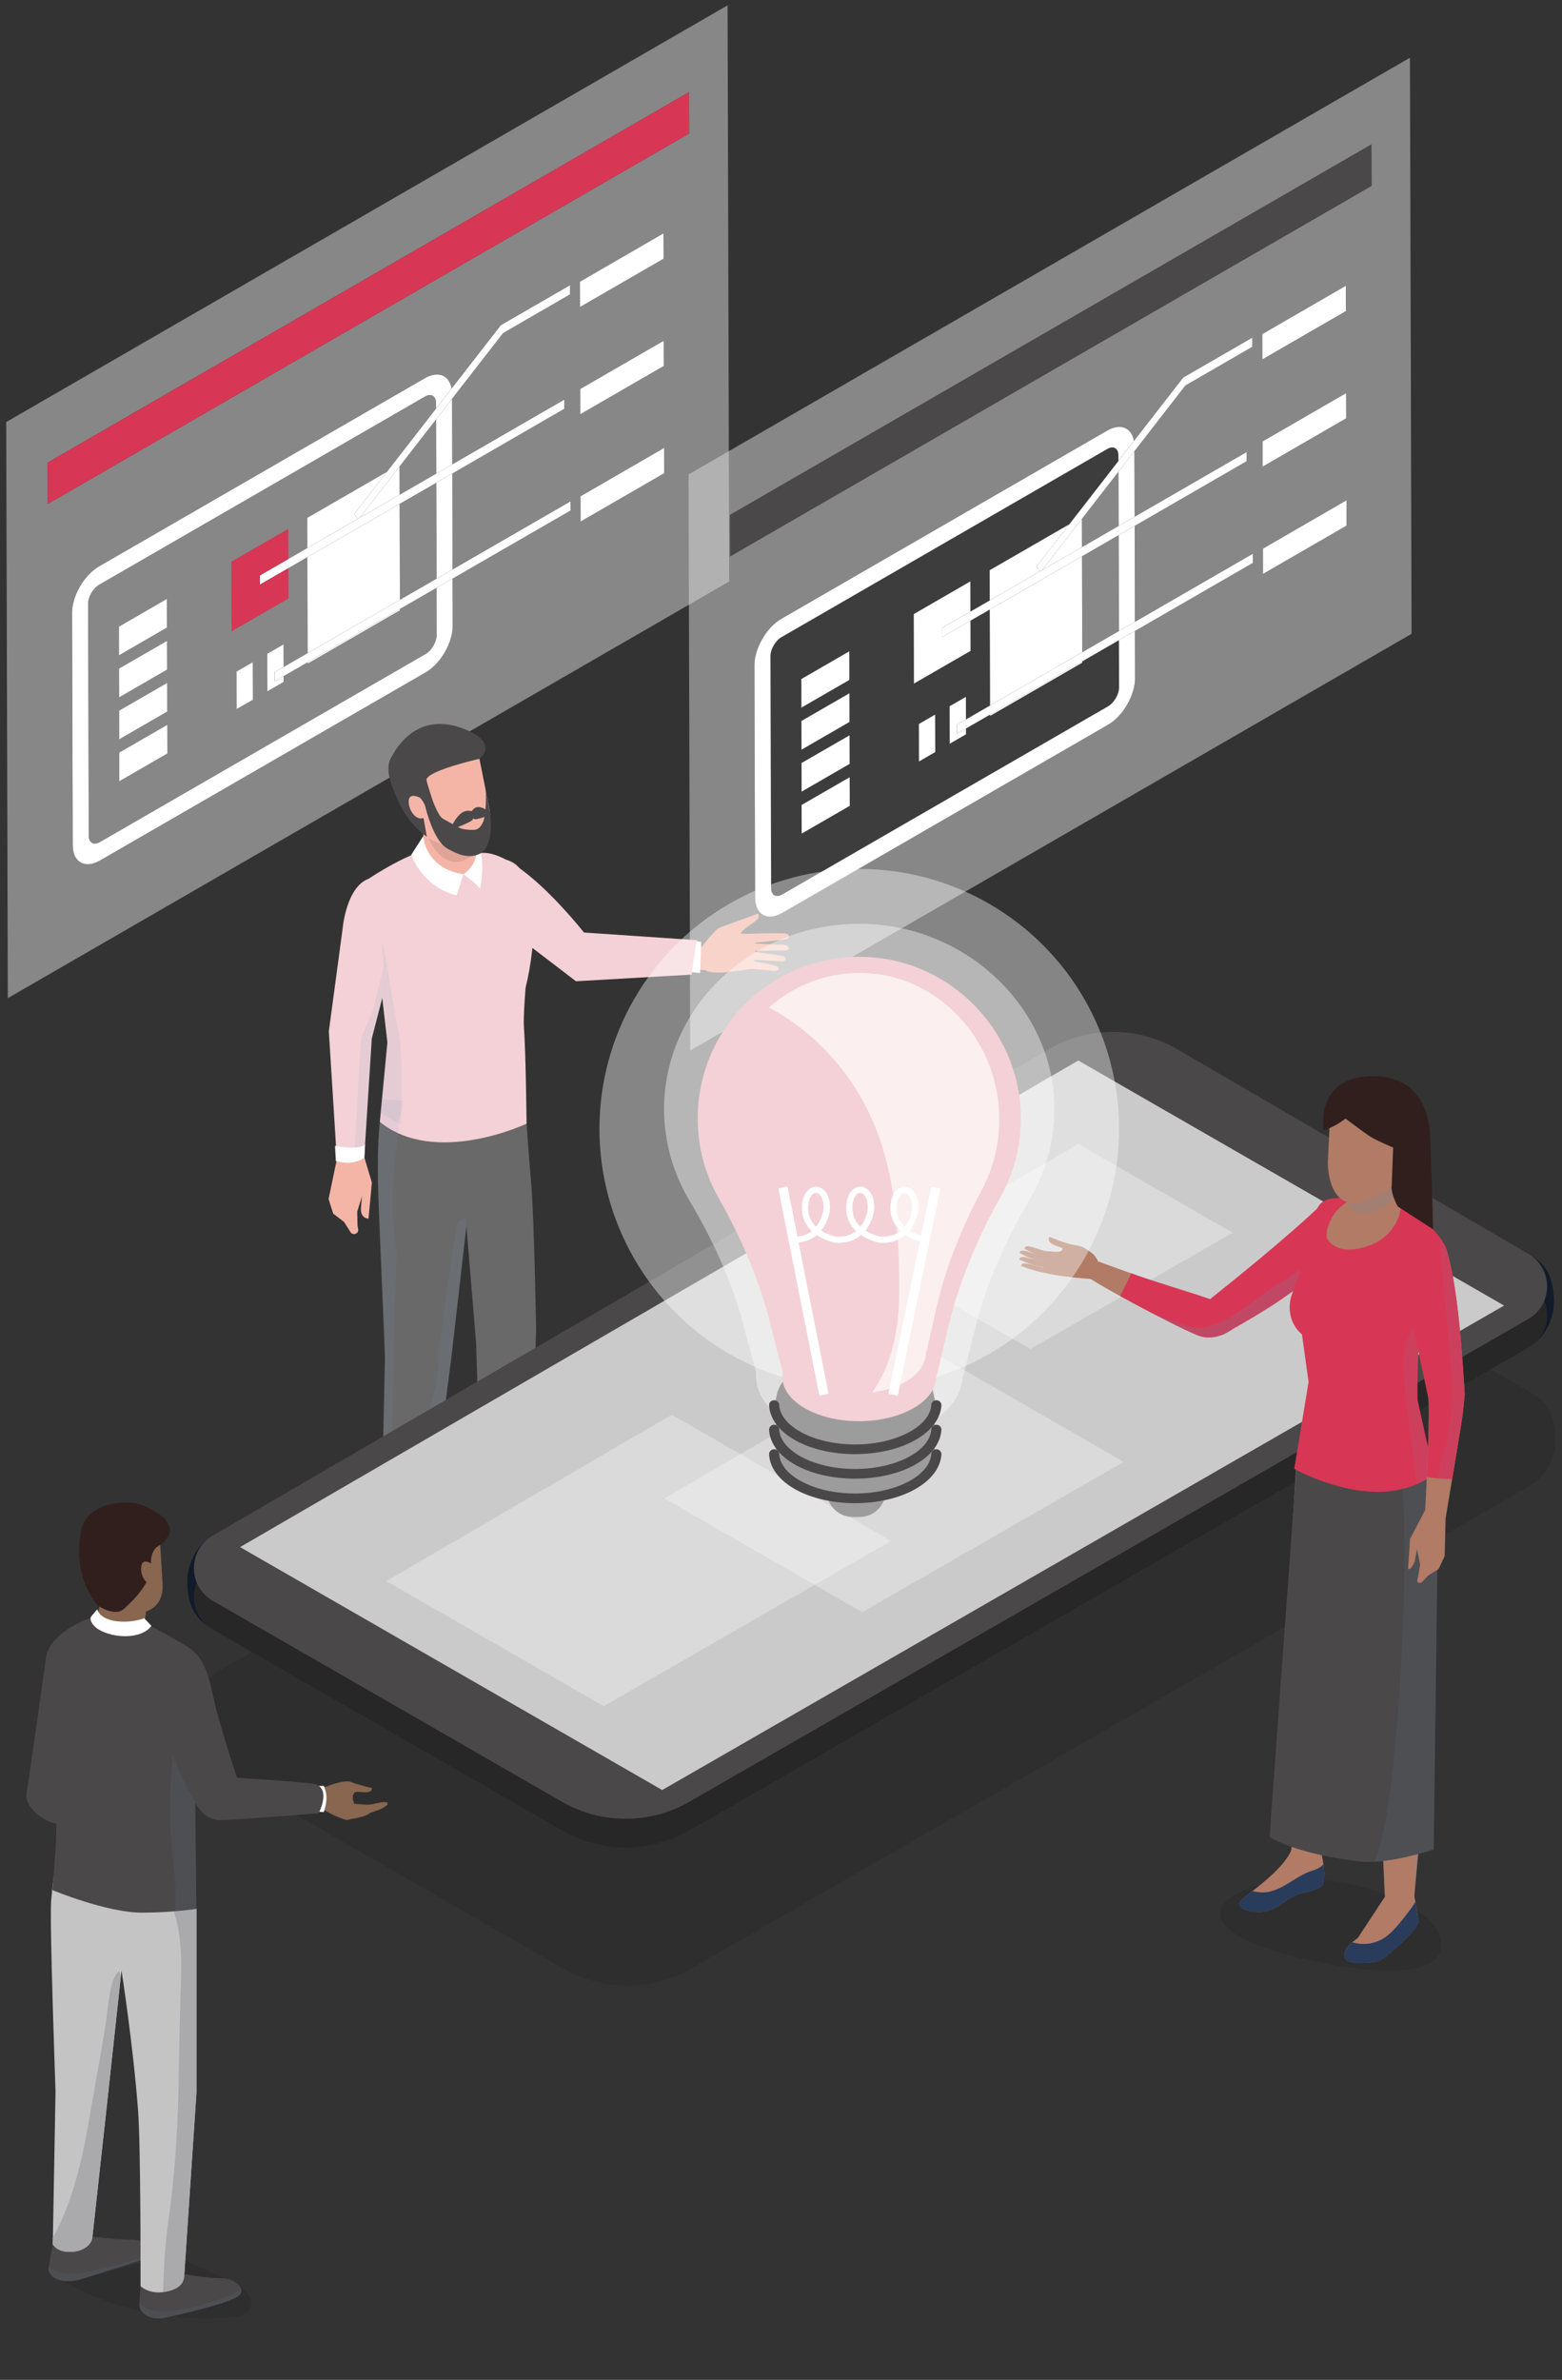 <?xml version="1.0" encoding="utf-8"?>
<!-- Generator: Adobe Illustrator 28.3.0, SVG Export Plug-In . SVG Version: 6.00 Build 0)  -->
<svg version="1.1" id="Layer_1" xmlns="http://www.w3.org/2000/svg" xmlns:xlink="http://www.w3.org/1999/xlink" x="0px" y="0px"
	 viewBox="0 0 347.19 528.81" style="enable-background:new 0 0 347.19 528.81;" xml:space="preserve">
<rect x="0" y="0" width="347.19" height="528.81" fill="#333333" stroke="none"/>
<style type="text/css">
	.st0{fill:#FFFFFF;}
	.st1{fill:#D73754;}
	.st2{opacity:0.5;}
	.st3{fill:#DCDCDB;}
	.st4{fill:#4A4849;}
	.st5{opacity:0.1;fill:#6C8EAE;enable-background:new    ;}
	.st6{fill:#293C5C;}
	.st7{fill:#6A696A;}
	.st8{fill:#F4B5A7;}
	.st9{fill:#F3D1D7;}
	.st10{fill:#E0A497;}
	.st11{opacity:0.1;enable-background:new    ;}
	.st12{fill:#111B2A;}
	.st13{fill:#282728;}
	.st14{fill:#CBCACA;}
	.st15{opacity:0.3;fill:#FFFFFF;enable-background:new    ;}
	.st16{fill:#88664F;}
	.st17{fill:#C5C4C4;}
	.st18{fill:#AAA9AB;}
	.st19{fill:#311F1E;}
	.st20{fill:#B17B65;}
	.st21{opacity:0.2;fill:#6C8EAE;enable-background:new    ;}
	.st22{opacity:0.4;fill:#FFFFFF;enable-background:new    ;}
	.st23{fill:#9D9C9D;}
	.st24{fill:#FBEFF0;}
</style>
<g>
	<g>
		<polygon class="st0" points="37.14,142.39 26.45,148.56 26.47,154.96 37.16,148.78 		"/>
	</g>
	<g>
		<polygon class="st0" points="37.19,161.05 26.5,167.22 26.52,173.6 37.21,167.43 		"/>
	</g>
	<g>
		<polygon class="st0" points="88.9,135.32 68.39,147.16 68.39,147.46 88.9,135.61 		"/>
	</g>
	<g>
		<polygon class="st0" points="37.11,133.07 26.43,139.24 26.44,145.62 37.13,139.44 		"/>
	</g>
	<g>
		<polygon class="st0" points="56.19,147.13 52.56,149.23 52.58,157.57 56.22,155.48 		"/>
	</g>
	<g>
		<polygon class="st0" points="63.02,143.19 59.39,145.28 59.42,153.63 63.05,151.53 63.04,150.25 61.04,151.4 61.04,149.36 
			63.04,148.21 		"/>
	</g>
	<g>
		<polygon class="st0" points="147.61,99.53 129.04,110.27 129.05,115.89 147.62,105.16 		"/>
	</g>
	<g>
		<polygon class="st0" points="147.54,75.71 128.97,86.44 128.98,92.05 147.56,81.31 		"/>
	</g>
	<g>
		<polygon class="st0" points="147.47,51.86 128.9,62.6 128.92,68.22 147.49,57.49 		"/>
	</g>
	<g>
		<polygon class="st0" points="68.32,123.81 88.83,111.97 96.98,107.27 100.53,105.22 125.42,90.84 125.42,88.8 100.52,103.18 
			96.97,105.23 88.83,109.93 79.97,115.04 79.54,115.29 68.32,121.77 64.04,124.24 57.74,127.88 57.75,129.92 64.05,126.28 		"/>
	</g>
	<g>
		<polygon class="st0" points="100.53,105.22 96.98,107.27 97.04,128.58 100.59,126.53 		"/>
	</g>
	<g>
		<polygon class="st0" points="88.81,103.65 96.94,93.18 100.48,88.61 111.82,74.01 126.68,65.42 126.68,63.38 111.32,72.25 
			100.38,86.33 96.93,90.78 86.02,104.83 78.71,114.24 79.54,115.29 79.97,115.04 		"/>
	</g>
	<g>
		<polygon class="st0" points="100.48,88.61 96.94,93.18 96.97,105.23 100.52,103.18 		"/>
	</g>
	<g>
		<polygon class="st0" points="68.39,147.16 88.9,135.32 97.04,130.62 100.59,128.57 126.82,113.43 126.81,111.39 100.59,126.53 
			97.04,128.58 88.89,133.28 68.38,145.12 63.04,148.21 61.04,149.36 61.04,151.4 63.04,150.25 		"/>
	</g>
	<g>
		<polygon class="st0" points="79.97,115.04 88.83,109.93 88.81,103.65 		"/>
	</g>
	<g>
		<polygon class="st0" points="88.83,111.97 68.32,123.81 68.38,145.12 88.89,133.28 		"/>
	</g>
	<g>
		<polygon class="st0" points="68.3,115.06 68.32,121.77 79.54,115.29 78.71,114.24 86.02,104.83 		"/>
	</g>
	<g>
		<polygon class="st1" points="64.02,117.53 51.42,124.81 51.46,140.27 64.07,132.99 64.05,126.28 57.75,129.92 57.74,127.88 
			64.04,124.24 		"/>
	</g>
	<g>
		<polygon class="st0" points="37.17,151.73 26.48,157.9 26.5,164.28 37.18,158.11 		"/>
	</g>
	<g class="st2">
		<path class="st3" d="M161.72,1.19L1.38,93.78l0.36,128.01l160.34-92.59L161.72,1.19z M100.62,139.03c0.01,3.81-2.68,8.46-6,10.37
			l-72.41,41.8c-3.31,1.91-6.02,0.38-6.04-3.42l-0.15-51.57c-0.01-3.81,2.68-8.45,6-10.37l72.41-41.81
			c2.96-1.71,5.44-0.67,5.94,2.29l10.93-14.08l15.36-8.87l0.01,2.04l-14.86,8.58L100.47,88.6l0.04,14.56l24.9-14.37l0.01,2.04
			l-24.9,14.37l0.06,21.31l26.22-15.14l0.01,2.04l-26.22,15.14L100.62,139.03z M128.9,62.6l18.57-10.73l0.02,5.63l-18.57,10.73
			L128.9,62.6z M128.97,86.44l18.57-10.73l0.02,5.61l-18.57,10.73L128.97,86.44z M129.05,115.89l-0.02-5.63l18.57-10.73l0.02,5.62
			L129.05,115.89z M10.63,111.97l-0.03-9.19l142.57-82.32l0.03,9.19L10.63,111.97z"/>
		<polygon class="st3" points="96.98,107.27 88.83,111.97 88.89,133.28 97.04,128.58 		"/>
		<polygon class="st3" points="96.94,93.18 88.81,103.65 88.83,109.93 96.97,105.23 		"/>
		<path class="st3" d="M96.93,90.78v-1.27c0-1.54-1.11-2.18-2.47-1.39l-72.41,41.81c-1.36,0.79-2.46,2.69-2.46,4.24l0.15,51.57
			c0,1.54,1.11,2.18,2.47,1.39l72.41-41.81c1.36-0.79,2.46-2.69,2.46-4.24l-0.03-10.46l-8.14,4.7v0.29L68.4,147.45v-0.29l-5.34,3.09
			v1.29l-3.63,2.1l-0.02-8.35l3.63-2.1l0.01,5.02l5.34-3.09l-0.06-21.31l-4.27,2.47l0.02,6.71l-12.61,7.28l-0.04-15.46l12.61-7.28
			l0.02,6.71l4.27-2.47l-0.02-6.71l17.72-10.23L96.93,90.78z M56.19,147.13l0.02,8.35l-3.63,2.1l-0.02-8.35L56.19,147.13z
			 M26.43,139.24l10.69-6.17l0.02,6.38l-10.69,6.17L26.43,139.24z M26.45,148.56l10.69-6.17l0.02,6.4l-10.69,6.17L26.45,148.56z
			 M26.48,157.9l10.69-6.17l0.02,6.38l-10.69,6.17L26.48,157.9z M26.52,173.6l-0.02-6.38l10.69-6.17l0.02,6.38L26.52,173.6z"/>
	</g>
	<g>
		<path class="st0" d="M22.04,129.93l72.41-41.81c1.36-0.79,2.47-0.15,2.47,1.39v1.27l3.45-4.45c-0.5-2.96-2.98-4-5.94-2.29
			l-72.41,41.81c-3.31,1.91-6.01,6.56-6,10.37l0.15,51.57c0.01,3.81,2.72,5.33,6.04,3.42l72.41-41.81c3.31-1.91,6.01-6.56,6-10.37
			l-0.03-10.46l-3.55,2.05l0.03,10.46c0,1.54-1.1,3.45-2.46,4.24l-72.41,41.8c-1.36,0.79-2.47,0.15-2.47-1.39l-0.15-51.57
			C19.58,132.62,20.68,130.71,22.04,129.93z"/>
	</g>
	<g>
		<polygon class="st1" points="153.17,20.45 10.6,102.78 10.63,111.97 153.2,29.65 		"/>
	</g>
</g>
<g>
	<g>
		<polygon class="st0" points="188.81,154.03 178.12,160.2 178.14,166.6 188.83,160.42 		"/>
	</g>
	<g>
		<polygon class="st0" points="188.86,172.69 178.17,178.86 178.19,185.24 188.88,179.07 		"/>
	</g>
	<g>
		<polygon class="st0" points="240.57,146.96 220.06,158.8 220.06,159.1 240.57,147.25 		"/>
	</g>
	<g>
		<polygon class="st0" points="188.78,144.71 178.1,150.88 178.11,157.26 188.8,151.08 		"/>
	</g>
	<g>
		<polygon class="st0" points="207.86,158.77 204.23,160.87 204.25,169.21 207.89,167.12 		"/>
	</g>
	<g>
		<polygon class="st0" points="214.69,154.83 211.06,156.92 211.09,165.27 214.72,163.17 214.71,161.89 212.71,163.04 212.71,161 
			214.71,159.85 		"/>
	</g>
	<g>
		<polygon class="st0" points="299.28,111.17 280.71,121.91 280.72,127.53 299.29,116.8 		"/>
	</g>
	<g>
		<polygon class="st0" points="299.21,87.35 280.64,98.08 280.65,103.69 299.23,92.95 		"/>
	</g>
	<g>
		<polygon class="st0" points="299.14,63.5 280.57,74.24 280.59,79.86 299.16,69.13 		"/>
	</g>
	<g>
		<polygon class="st0" points="219.99,135.45 240.5,123.61 248.65,118.91 252.2,116.86 277.09,102.48 277.09,100.44 252.19,114.82 
			248.64,116.87 240.5,121.57 231.64,126.68 231.21,126.93 219.99,133.41 215.71,135.88 209.41,139.52 209.42,141.56 215.72,137.92 
					"/>
	</g>
	<g>
		<polygon class="st0" points="252.2,116.86 248.65,118.91 248.71,140.22 252.26,138.17 		"/>
	</g>
	<g>
		<polygon class="st0" points="240.48,115.29 248.61,104.82 252.15,100.25 263.49,85.65 278.35,77.06 278.35,75.02 262.99,83.89 
			252.05,97.97 248.6,102.42 237.69,116.47 230.38,125.88 231.21,126.93 231.64,126.68 		"/>
	</g>
	<g>
		<polygon class="st0" points="252.15,100.25 248.61,104.82 248.64,116.87 252.19,114.82 		"/>
	</g>
	<g>
		<polygon class="st0" points="220.06,158.8 240.57,146.96 248.71,142.26 252.26,140.21 278.49,125.07 278.48,123.03 252.26,138.17 
			248.71,140.22 240.56,144.92 220.05,156.76 214.71,159.85 212.71,161 212.71,163.04 214.71,161.89 		"/>
	</g>
	<g>
		<polygon class="st0" points="231.64,126.68 240.5,121.57 240.48,115.29 		"/>
	</g>
	<g>
		<polygon class="st0" points="240.5,123.61 219.99,135.45 220.05,156.76 240.56,144.92 		"/>
	</g>
	<g>
		<polygon class="st0" points="219.97,126.7 219.99,133.41 231.21,126.93 230.38,125.88 237.69,116.47 		"/>
	</g>
	<g>
		<polygon class="st0" points="215.69,129.17 203.09,136.45 203.13,151.91 215.74,144.63 215.72,137.92 209.42,141.56 
			209.41,139.52 215.71,135.88 		"/>
	</g>
	<g>
		<polygon class="st0" points="188.84,163.37 178.15,169.54 178.17,175.92 188.85,169.75 		"/>
	</g>
	<g class="st2">
		<path class="st3" d="M313.39,12.83l-160.34,92.59l0.36,128.01l160.34-92.59L313.39,12.83z M252.29,150.67
			c0.01,3.81-2.68,8.46-6,10.37l-72.41,41.8c-3.31,1.91-6.02,0.38-6.04-3.42l-0.15-51.57c-0.01-3.81,2.68-8.45,6-10.37l72.41-41.81
			c2.96-1.71,5.44-0.67,5.94,2.29l10.93-14.08l15.36-8.87l0.01,2.04l-14.86,8.58l-11.34,14.61l0.04,14.56l24.9-14.37l0.01,2.04
			l-24.9,14.37l0.06,21.31l26.22-15.14l0.01,2.04l-26.22,15.14L252.29,150.67z M280.57,74.24l18.57-10.73l0.02,5.63l-18.57,10.73
			L280.57,74.24z M280.64,98.08l18.57-10.73l0.02,5.61l-18.57,10.73L280.64,98.08z M280.72,127.53l-0.02-5.63l18.57-10.73l0.02,5.62
			L280.72,127.53z M162.3,123.61l-0.03-9.19L304.84,32.1l0.03,9.19L162.3,123.61z"/>
		<polygon class="st3" points="248.65,118.91 240.5,123.61 240.56,144.92 248.71,140.22 		"/>
		<polygon class="st3" points="248.61,104.82 240.48,115.29 240.5,121.57 248.64,116.87 		"/>
		<path class="st4" d="M248.6,102.42v-1.27c0-1.54-1.11-2.18-2.47-1.39l-72.41,41.81c-1.36,0.79-2.46,2.69-2.46,4.24l0.15,51.57
			c0,1.54,1.11,2.18,2.47,1.39l72.41-41.81c1.36-0.79,2.46-2.69,2.46-4.24l-0.03-10.46l-8.14,4.7v0.29l-20.51,11.84v-0.29
			l-5.34,3.09v1.29l-3.63,2.1l-0.02-8.35l3.63-2.1l0.01,5.02l5.34-3.09L220,135.45l-4.27,2.47l0.02,6.71l-12.61,7.28l-0.04-15.46
			l12.61-7.28l0.02,6.71l4.27-2.47l-0.02-6.71l17.72-10.23L248.6,102.42z M207.86,158.77l0.02,8.35l-3.63,2.1l-0.02-8.35
			L207.86,158.77z M178.1,150.88l10.69-6.17l0.02,6.38l-10.69,6.17L178.1,150.88z M178.12,160.2l10.69-6.17l0.02,6.4l-10.69,6.17
			L178.12,160.2z M178.15,169.54l10.69-6.17l0.02,6.38l-10.69,6.17L178.15,169.54z M178.19,185.24l-0.02-6.38l10.69-6.17l0.02,6.38
			L178.19,185.24z"/>
	</g>
	<g>
		<path class="st0" d="M173.71,141.57l72.41-41.81c1.36-0.79,2.47-0.15,2.47,1.39v1.27l3.45-4.45c-0.5-2.96-2.98-4-5.94-2.29
			l-72.41,41.81c-3.31,1.91-6.01,6.56-6,10.37l0.15,51.57c0.01,3.81,2.72,5.33,6.04,3.42l72.41-41.81c3.31-1.91,6.01-6.56,6-10.37
			l-0.03-10.46l-3.55,2.05l0.03,10.46c0,1.54-1.1,3.45-2.46,4.24l-72.41,41.8c-1.36,0.79-2.47,0.15-2.47-1.39l-0.15-51.57
			C171.25,144.26,172.35,142.35,173.71,141.57z"/>
	</g>
	<g>
		<polygon class="st4" points="304.84,32.09 162.27,114.42 162.3,123.61 304.87,41.29 		"/>
	</g>
</g>
<g>
	<path class="st5" d="M130.94,353.78c1.88-10.5-21.43-10.17-27.1-10.17c-5.05-0.68-21.07,2.63-20.07,7.31
		c1.02,4.77,13.67,9.3,17.43,10.04C108.08,362.33,129.37,362.58,130.94,353.78z"/>
	<path class="st6" d="M112.37,349.69c2.21,0.66,4.28,1.72,6.16,3.06c2.17,1.55,6.03,2.27,8.08,1.59c1.84-0.62,2.75-0.97,2.06-2.87
		c-0.43-1.19-1.78-2.56-4.58-4.04l-7.71-7.71H108l-0.88,5.87c0,1.28,0.69,2.45,1.8,3.08L112.37,349.69z"/>
	<path class="st6" d="M94.49,360.88c1.68,1.39,3.84,2.13,6,1.84c1.7-0.22,3.4-1.02,3.97-3.19l-0.05-0.3c-0.37-2.02-3.56-4.12-5-5.57
		l-6.06-8.14h-8.11l-0.64,5.62c0,1.26,0.68,2.41,1.77,3.03L94.49,360.88z"/>
	<path class="st5" d="M118.03,262.49c-0.13,6.56-0.59,13.13-0.81,19.69c-0.26,7.95-0.07,16.2-0.81,24.27
		c-0.31,12.28-0.69,23.42-1.71,35.66c1.08-0.27,2.2-0.75,3.32-1.57l1.13-45.47C119.14,295.07,118.73,270.79,118.03,262.49z"/>
	<path class="st7" d="M94.53,346.38l5.78-44.59l4.23-36.93l4.95-17.32l-24.5-1.14c0,0-1.54,4.13-0.83,21.67l1.41,33.68l-0.96,44.81
		C84.6,346.56,90.48,350.85,94.53,346.38z"/>
	<path class="st5" d="M96.85,308.01c-3.56,13.61-4.52,26.5-6.42,40.39c1.39-0.08,2.83-0.61,4.1-2.01l5.77-44.59l3.39-29.6l3.09-3.71
		c0,0-4.87,2.45-5.06,3.35c-1.46,6.84-3.12,21.69-4.26,28.6c0.17,2.05-0.04,4.15-0.42,6.23C97.03,307.1,96.98,307.54,96.85,308.01z"
		/>
	<g>
		<path class="st8" d="M167.68,204.85c1.75-1.21,0.68-1.87,0.68-1.87c-0.52,0.38-7.15,2.62-8.35,3.13c-1.2,0.51-3.99,4.24-3.99,4.24
			l-1.73-0.04l-0.89,5.21c0,0,3.05-0.12,3.53,0.13c2.23,1.19,8.78-0.3,10.15-0.35c0.69-0.02,5.11,0.47,5.11,0.47
			c1.5-0.16,0.68-1,0.4-1.1c-1.42-0.49-4.98-1.06-4.98-1.06l0.03-0.35c0,0,4.51,0.25,5.91,0.37c1.4,0.12,1.05-0.9,0.77-1.1
			c-0.28-0.2-6.48-1-6.48-1s-0.24-0.26,0.21-0.26c1.54,0,5.76-0.07,6.23-0.06c0.96,0.02,1.13-0.29,1.04-0.69
			c-0.09-0.4-0.99-0.62-1.38-0.6c-0.39,0.02-6-0.25-6-0.25s-0.34-0.2,0.6-0.27c1.65-0.11,5.49-0.61,6.15-0.69
			c1.03-0.13,0.67-0.97,0.39-1.17s-2.54-0.18-5.34-0.14s-4.42,0.19-4.93,0.03C164.28,207.27,165.92,206.06,167.68,204.85z"/>
		<polygon class="st0" points="153.9,209.05 152.27,215.88 155.62,216.2 155.86,209.27 		"/>
		<g>
			<path class="st7" d="M118.02,340.54l1.13-45.47c0,0-0.42-24.7-1.13-32.79c-1.17-13.44-1.39-20.53-1.39-20.53l-12.1,4.12
				L103,264.35l2.83,34.16l1.29,42.43C107.13,340.94,112.67,344.49,118.02,340.54z"/>
			<g>
				<path class="st9" d="M153.77,216.56c0,0,0.43-4.72,1.19-7.65l-25.16-1.7c0,0-14.48-18.51-22.86-17.67
					c-4.07,0.41,2.43,14.51,2.43,14.51c0.35-0.09,18.65,13.99,18.65,13.99L153.77,216.56z"/>
			</g>
			<path class="st9" d="M112.34,191c-9.7-2.29-12.9-4.02-18.57-1.93c-7.14,2.64-13.97,7.65-13.97,7.65l3.9,14.02l2.41,20.87
				l-1.68,17.69c12.38,9.98,32.61,0.38,32.61,0.38s-0.15-15.53-0.58-21.34c-0.18-2.43,0.37-8.9,0.37-8.9
				C119.14,210.26,120.54,192.93,112.34,191z"/>
			<g>
				<path class="st5" d="M89.63,244.59l-4.59-0.21c0,0-1.49,3.98-0.8,20.91l1.36,32.49l-0.93,43.23c0,0,0.73,0.52,1.83,1.01
					c0.1-1.81,0.24-3.62,0.4-5.43c-0.03-13.43,0.48-25.74,0.69-39.19c0.1-6.44,0.3-12.8,0.62-19.17c-1.54-8.9-0.9-17.92,0.37-26.86
					c-0.01-0.43-0.02-0.87-0.04-1.3c-0.04-1.14,0.22-2.09,0.67-2.86C89.35,246.33,89.49,245.46,89.63,244.59z"/>
				<path class="st5" d="M89.14,249.88c-0.05-5.7,0.36-9.36-0.05-16.47c-0.25-4.29-1.75-9.5-2.7-16.94
					c-0.95-0.64-0.6-9.28-0.87-10.82c-0.51-2.97-1.8-5.02-3.48-7.49c-0.57-0.83-0.82-1.68-0.85-2.51c-0.72,0.49-1.13,0.79-1.13,0.79
					l3.76,13.52l2.33,20.13l-1.62,17.07C85.41,247.88,88.2,249.37,89.14,249.88z"/>
				<g>
					<path class="st8" d="M81.91,270.78l0.75-8l-1.81-6.07l-5.92,0.61l-1.9,9.12l1.04,3.24l2.4,1.83c0,0,1.31,2.07,1.46,2.3
						c0.51,0.8,1.83,0.31,1.68-0.61l-0.15-0.97l-0.06-3c0,0,0.98-3.19,1-3.19v-0.03l0.07-0.34l-0.24,2.77
						C80.11,270.86,81.91,270.78,81.91,270.78z"/>
				</g>
				<path class="st9" d="M80.98,256.78l1.66-26.01l5.74-22.29c0,0,0.14-13.11-4.03-13.51c-7.11-0.68-8.16,11.12-8.16,11.12
					l-3.1,23.07l1.79,28.58C74.89,257.74,75.7,259.28,80.98,256.78z"/>
				<path class="st5" d="M80.31,230.6c-0.66,8.29-1.01,18.83-1.65,27.13c0.66-0.22,1.42-0.52,2.33-0.95l1.66-26.01l3.75-14.29
					l-1.52-7.51l0.39,5.83l-2.36,9.75C81.71,227.28,80.62,229.76,80.31,230.6z"/>
				<path class="st0" d="M81,257.23l0.15-2.87c0,0-1.18,1.24-6.68,0.24l0.17,3.34C74.64,257.94,78.07,259.3,81,257.23z"/>
			</g>
			<g>
				<path class="st8" d="M105.9,189.07v-9.92H94.67l-0.89,9.92c0,3.35,2.72,6.07,6.06,6.07C103.19,195.14,105.9,192.42,105.9,189.07
					z"/>
				<path class="st10" d="M104.14,190.67c1.32-0.84,1.83-2.39,1.76-4.66c0,0,0-0.03,0-0.04v-6.82H94.67l-0.19,2.09
					c0.14,0.52,0.22,1.1,0.2,1.73C94.56,187.48,99.16,193.86,104.14,190.67z"/>
				<path class="st8" d="M102.82,188.09c3.63-0.22,6.9-3.68,5.89-8.75l-2.55-12.76l-16.63,6.53l2.85,9.02
					C93.37,187.11,99.81,188.28,102.82,188.09z"/>
				<g>
					<path class="st4" d="M106.55,168.61c0,0,4.8-3.53-3.6-6.72c-7.69-2.92-13.1,0.75-16.14,6.69c-1.48,2.9,0.89,7.67,1.95,9.92
						c2.41,5.09,6.11,7.4,6.11,7.4l-1.55-8.67l1.61,2.37l1.5-0.89c0,0-1.54-4.72-1.63-5.33C94.5,171.33,106.55,168.61,106.55,168.61
						z"/>
					<path class="st8" d="M94.53,181.54l-0.21-2.83c0,0-0.53-1.27-1.17-1.55c-1.04-0.46-2.44-0.68-2.3,1.19
						C91,180.58,92.93,182.7,94.53,181.54z"/>
					<path class="st0" d="M103,194.24c-8.53-1.25-8.93-8.43-8.93-8.43l-2.66,4.12c3.17,7.87,10.09,9.01,10.09,9.01L103,194.24z"/>
					<path class="st0" d="M103,194.24c0,0,2.95,2.07,3.69,3.3c0,0,1.58-7.42-0.79-9.79C105.9,187.76,106.61,191.92,103,194.24z"/>
				</g>
			</g>
			<path class="st4" d="M105.74,184.34c-0.62,0.13-1.85,0.06-2.78-0.11c-0.97-0.18-2.11-1.03-4.48-2.29
				c-1.08-0.57-2.12-3.63-3.33-6.48l-1.21,1.18c0,0,1.75,9.9,5.59,11.97c1.67,0.9,4.6,2.57,7.43,0.93c1.51-0.88,2.83-4.53,1.85-9.46
				c-0.25-1.27-0.84-4.62-0.84-4.62s0.29,5.45-0.69,7.39C106.98,183.4,106.56,184.16,105.74,184.34z"/>
			<path class="st4" d="M105.29,180.44c-3.34-1.62-5.19,3.96-5.19,3.96s4.63-1.65,4.94-2.26
				C105.36,181.53,105.64,180.61,105.29,180.44z"/>
			<path class="st4" d="M109.24,180.96c0,0-3.16-3.5-4.64-0.24c-0.16,0.35,0.2,1.03,0.83,1.28
				C106.07,182.25,109.24,180.96,109.24,180.96z"/>
		</g>
	</g>
</g>
<g>
	<g>
		<g>
			<g>
				<g>
					<path class="st11" d="M47.64,392.79l77.62,44.65c8.77,5.04,19.56,5.04,28.32-0.01l186.45-107.26c0.39-0.23,0.75-0.48,1.09-0.76
						c2.21-1.51,4.63-5.3,4.62-9.33c-0.01-7.17-3.09-9.33-6.27-11.11l-77.49-45.13c-8.87-5.16-19.83-5.13-28.67,0.08L47.56,371.96
						c-0.4,0.24-0.77,0.5-1.11,0.79c-2.17,1.57-4.5,5.29-4.49,9.24c0.01,6.22,2.33,8.67,5.02,10.37
						C47.19,392.5,47.4,392.66,47.64,392.79z"/>
					<g>
						<path class="st12" d="M345.41,289.38c-0.01-7.2-3.12-9.35-6.31-11.13c-2.1-1.17-3.3,5.53-3.3,10.73
							c0.01,5.2,0.78,10.43,3.18,10.42C341.39,299.39,345.42,294.58,345.41,289.38z"/>
						<path class="st12" d="M51.24,351.67c-0.01-5.2-0.77-10.43-3.18-10.42c-2.4,0-6.44,4.82-6.43,10.02
							c0.01,7.2,3.12,9.35,6.31,11.13C50.04,363.57,51.25,356.87,51.24,351.67z"/>
						<path class="st13" d="M124.93,406.73c8.77,5.04,19.56,5.04,28.32-0.01L339.7,299.46c5.57-3.21,5.59-11.25,0.03-14.49
							l-78.94-45.91c-6.67-3.88-19.67-5.22-28.66,0.08L47.24,347.61c-5.53,3.26-5.49,11.27,0.07,14.47L124.93,406.73z"/>
						<path class="st4" d="M124.92,400.36c8.77,5.04,19.56,5.04,28.32-0.01l186.45-107.26c5.57-3.21,5.59-11.25,0.03-14.49
							l-78.06-45.47c-8.87-5.16-19.83-5.13-28.66,0.08L47.23,341.24c-5.53,3.26-5.49,11.27,0.07,14.47L124.92,400.36z"/>
						<polygon class="st14" points="334.32,290.1 239.67,235.65 53.36,343.77 147.19,397.75 						"/>
						<polygon class="st15" points="198.07,342.39 149.33,314.35 85.86,351.32 134.18,379.11 						"/>
						<polygon class="st15" points="205.43,299.32 147.68,332.95 191.64,358.24 249.77,324.83 						"/>
						<polygon class="st15" points="239.69,254.19 195.03,280.2 229.03,299.76 273.99,273.92 						"/>
					</g>
				</g>
			</g>
		</g>
	</g>
</g>
<g>
	<path class="st4" d="M14.42,405.25l-4.16-37.1c0,0-3.98,28.43-4.35,30.25C5.17,402.1,11.64,406.17,14.42,405.25z"/>
	<g>
		<path class="st16" d="M79.08,398.19c1.03-0.21,3.53,0.64,3.61-0.85c0-0.08-3.01-0.67-4.64-1.37c-1.45-0.62-5.29,0.93-5.29,0.93
			l-4.6,1.17c0,0-2.08,3.55-1.25,4.16c1.07,0.8,4.2-0.79,4.58-0.42c0.67,0.67,5.22,2.83,5.84,2.57c0.62-0.26,3.23-0.51,4.31-1.13
			c1.08-0.62,1.32-1.15,1.32-1.15s-2.22-0.03-3.36-0.53C78.21,400.98,78.05,398.4,79.08,398.19z"/>
		<path class="st16" d="M85.65,400.44c-1.11-0.14-2.78,0.69-4.44,0.56c-1.67-0.14-3.61-0.28-3.61-0.28l0.28,3.47
			c0,0,6.11-1.8,7.08-2.36C85.93,401.27,86.76,400.57,85.65,400.44z"/>
	</g>
	<g>
		<path class="st0" d="M71.96,402.66c1.02-2.96,0.55-4.63,0-5.83c-1.94,0-5.37,0.18-5.37,0.18s-0.5,4.61,0.32,5.23
			C67.98,403.04,69.37,402.38,71.96,402.66z"/>
	</g>
	<g>
		<g>
			<g>
				<g>
					<g>
						<g>
							<path class="st11" d="M15.69,507.75c10.48,5.73,23.55,8.28,35.45,7.22c1.72-0.15,3.73-0.58,4.46-2.15
								c1.15-2.47-1.81-4.78-4.29-5.91c-5.83-2.66-11.66-5.32-17.49-7.99l-4.9-1.26c-3.65,0.16-8.15,0.89-11.58,2.15
								c-2.41,0.89-5.17,2.99-4.32,5.42C13.43,506.42,14.59,507.15,15.69,507.75z"/>
							<g>
								<g>
									<path class="st4" d="M36.92,514.96c0,0,12.07-2.56,15.65-4.49c2.78-1.5-0.29-4.22-3.08-4.23
										c-4.09-0.01-9.15-1.05-9.15-1.05l-9.06,2.04l-0.31,4.6c-0.04,0.57,0.09,1.15,0.42,1.62
										C33.17,515.97,36.92,514.96,36.92,514.96z"/>
									<path class="st5" d="M36.92,514.96c0,0,12.07-2.56,15.65-4.49c1.1-0.59,1.27-1.37,0.92-2.1c-0.09,0.09-0.26,1.26-5.67,2.87
										c-3.38,1-7.2,2.41-10.79,2.3c-2.43,0.25-4.39-0.27-6.07-1.71l0,0c-0.04,0.57,0.09,1.15,0.42,1.62
										C33.17,515.97,36.92,514.96,36.92,514.96z"/>
									<path class="st4" d="M17.58,506.58L32.06,502c2.64-1.06,0.35-4.33-2.49-4.34c-4.17-0.01-9.02-0.68-9.02-0.68l-8.82,1.66
										l-0.92,5.1c-0.09,0.49-0.01,1.01,0.28,1.42C12.97,507.87,17.58,506.58,17.58,506.58z"/>
									<path class="st6" d="M36.42,502c2.64-1.06,0.35-4.33-2.49-4.34c-0.75,0-1.55-0.03-2.35-0.06c0.89,1.01,1.68,2.1,2.29,3.3
										c0.27,0.53,0.44,1.11,0.55,1.7L36.42,502z"/>
									<path class="st5" d="M17.58,506.58L33.81,502c0.8-0.32,1.14-0.85,1.16-1.43c-0.18,0.08-0.36,0.15-0.55,0.22
										c-3.74,1.3-14.02,3.91-15.11,4.06c0.4-0.05-4.8,1.13-7.67-0.62c-0.29-0.17-0.55-0.38-0.8-0.6l-0.02,0.11
										c-0.09,0.49-0.01,1.01,0.28,1.42C12.97,507.87,17.58,506.58,17.58,506.58z"/>
									<path class="st17" d="M37.58,509.05c2.64-0.71,3.3-2.06,3.37-3.46l2.71-40.57v-40.89c-0.36,0.08-22.26-4.53-31.72-7.25
										c-0.26,2.16-0.48,4.23-0.58,5.54c-0.35,4.77,0.98,42.26,0.98,42.26l-0.61,33.97c0,0,0.99,2.18,4.95,1.64
										c1.82-0.25,3.77-1.46,3.87-3.3l3.23-29.36L27,437.85c0,0,2.5,15.71,3.68,30.96c0.64,8.32,0.55,39.15,0.55,39.15
										S33.33,510.19,37.58,509.05z"/>
									<path class="st18" d="M39.67,464.43c-0.22,9.61-0.84,19.19-2.2,28.71c-0.77,5.41-1.06,10.78-1.23,16.16
										c0.43-0.05,0.87-0.13,1.35-0.26c2.64-0.71,3.3-2.06,3.37-3.46l2.71-40.57v-40.89c-0.11,0.02-2.36-0.42-5.68-1.11
										c2.24,5.36,2.44,11.48,2.24,17.24C39.93,448.32,39.85,456.37,39.67,464.43z"/>
									<path class="st18" d="M16.67,500.29c1.82-0.25,3.77-1.46,3.87-3.3l3.23-29.36l3.01-27.85c-0.05-0.62-0.13-1.23-0.23-1.84
										c-2.21,1.4-2.65,9.27-2.95,11.12c-1.15,7.34-2.54,14.65-3.8,21.98c-1.56,9.08-3.67,18.23-8.05,26.2l-0.03,1.4
										C11.73,498.65,12.71,500.82,16.67,500.29z"/>
									<path class="st4" d="M41.12,365.57c-2.05-1.13-7.7-4.73-11.49-5.78c-6.32-1.76-9.66-0.24-9.66-0.24s-8.67,2.95-9.71,8.6
										c-0.96,5.24,1.98,31.22,2.22,35.8c0.24,4.58-0.84,16.03-0.84,16.03s12.11,5.04,20,5.02c6.79-0.02,12.02-0.86,12.02-0.86
										l-0.41-38.04l1.98-11.84C45.36,370.25,44.62,367.5,41.12,365.57z"/>
									<path class="st5" d="M39.12,382.44c-0.01,0.08,0.01,0.15,0,0.23c-1,8.96-1.77,17.75-1.03,26.76
										c0.38,4.65,1.37,10.24,0.77,15.25c2.93-0.25,4.79-0.55,4.79-0.55l-0.41-38.04l0.78-8.01
										C42.24,379.63,40.22,380.32,39.12,382.44z"/>
									<path class="st16" d="M32.02,360.87l1.46-8.77H23.16l-1.63,7.63C21.53,362.8,32.02,363.95,32.02,360.87z"/>
									<path class="st0" d="M33.65,361.26l-1.59-1.68c-3.45,1.29-9.5,1.13-10.44-1.99l-1.39,1.63c-0.44,0.98,0.7,2.23,1.61,2.8
										C25.22,364.12,31.53,364.28,33.65,361.26z"/>
									<path class="st16" d="M29.08,358.74c4.49-0.27,7.34-2.17,7.05-6.91l-0.73-11.92l-16.84,3.92l1.46,8.56
										C20.31,357.03,29.08,358.74,29.08,358.74z"/>
									<path class="st19" d="M27.49,357.55c2.7-2.41,6.3-6.28,6.08-9.9c-0.22-3.63,2.04-4.34,2.04-4.34
										c5.37-4.25-0.69-7.64-4.48-9.03c-2.67-0.98-11.82-0.73-13.1,5.85c-2.09,10.79,3.78,16.68,3.78,16.68
										S25.52,359.3,27.49,357.55z"/>
									<path class="st16" d="M34.33,351.74l-0.24-3.94c0,0-2.54-2.21-2.72,0.58C31.24,350.43,32.73,352.6,34.33,351.74z"/>
								</g>
							</g>
						</g>
					</g>
				</g>
			</g>
			<path class="st4" d="M53.46,397.48c0,0-4.45-13.55-5.68-18.77c-0.82-3.47-2.17-12.97-7.4-12.21c-6.56,0.96-5.98,11.28-5.98,11.28
				s4.28,16.36,9.81,23.78C46.19,404.21,50.28,398.93,53.46,397.48z"/>
		</g>
	</g>
	<path class="st4" d="M70.83,402.92c0,0,3.25-6.17-1.65-6.65c-7.59-0.74-17.67-1.31-17.67-1.31l-0.1-0.04
		c-1.03,3.34-7.97,1.52-8.36,4.81c0,0,1.71,4.95,6.29,4.72C54.56,404.21,70.83,402.92,70.83,402.92z"/>
</g>
<g>
	<g>
		<path class="st20" d="M274.08,295.2c0,0-0.51-3.27-4.29-5.23c-3.79-1.96-25.22-9.43-25.52-9.63c-0.19-0.12-3.84,2.21-3.74,2.41
			c0.72,1.42,21.58,12.43,25.77,14C270.49,298.31,274.08,295.2,274.08,295.2z"/>
		<g>
			<path class="st20" d="M232.61,278.11c-0.3,0.2-1.28,4.27,0.03,4.77c1.32,0.5,5.94,1.02,9.79,1.32c3.85,0.3,2.13-3.2,2.13-3.2
				c-0.41-0.4-0.86-1.97-2.28-2.87s-1.41-1.16-3.57-1.5c-1.93-0.3-5.43-1.8-5.43-1.8s-0.81,0.96,0.91,1.76s2.27,0.51,1.86,1.21
				C235.65,278.51,232.91,277.91,232.61,278.11z"/>
			<path class="st20" d="M231.72,277.84c-1.42-0.43-2.73-1.02-3.54-0.89c-0.35,0.05-0.51,0.48-0.51,0.48s3.01,1.92,5.94,2.02
				l2.32-1.31C235.94,278.14,233.14,278.26,231.72,277.84z"/>
			<path class="st20" d="M230.77,278.86c-1.42-0.43-2.84-1.08-3.65-0.96c-0.35,0.05-0.51,0.48-0.51,0.48s3.35,2.01,6.29,2.11
				l2.8-0.84C235.7,279.66,232.18,279.29,230.77,278.86z"/>
			<path class="st20" d="M230.7,280.09c-1.44-0.35-2.89-0.92-3.69-0.75c-0.35,0.07-0.48,0.51-0.48,0.51s3.74,1.87,6.68,1.81
				l2.48-1.13C235.68,280.53,232.14,280.44,230.7,280.09z"/>
			<path class="st20" d="M231.1,281.5c-1.44-0.35-2.89-0.92-3.69-0.75c-0.35,0.07-0.48,0.51-0.48,0.51s4.28,1.81,7.22,1.75
				l1.93-1.07C236.08,281.94,232.54,281.85,231.1,281.5z"/>
		</g>
	</g>
	<path class="st1" d="M271.86,296.51c0,0.01,0.02,0.03,0.02,0.03c0.11-0.06,0.22-0.12,0.33-0.19c0.52-0.25,0.95-0.5,1.26-0.71
		c8.75-4.97,14.51-8.68,18.84-12.95c6.18-6.09,11-10.07,11-10.07c-2.03-6.68-8.38-6.12-10.13-4.46
		c-7.32,6.98-20.05,17.2-24.22,20.51c-4.14-1.47-12.15-3.8-17.55-5.75c-0.06,0.14-0.11,0.28-0.17,0.42
		c-0.71,1.57-1.48,3.11-2.26,4.64c6.53,3.6,14.84,7.83,17.32,8.76C268.44,297.55,270.43,297.12,271.86,296.51z"/>
	<path class="st11" d="M293.62,436.11c6.69,1.34,26.86,4.74,26.74-4.1c-0.12-8.97-21.38-14.93-28.24-14.14
		c-3.14-0.59-22.05,0.79-20.81,8.12C272.23,431.4,289.05,435.2,293.62,436.11z"/>
	<path class="st21" d="M283.94,285.44c-4.96,2.98-9.98,8.04-15.75,9.43c-3.72,0.89-7.03-1.54-10.69-2.36
		c3.91,2.01,7.35,3.69,8.8,4.23c2.15,0.81,4.13,0.38,5.56-0.23c0,0.01,0.02,0.03,0.02,0.03c0.11-0.06,0.22-0.12,0.33-0.19
		c0.52-0.25,0.95-0.5,1.26-0.71c8.75-4.97,14.51-8.68,18.84-12.95c6.18-6.09,11-10.07,11-10.07c-0.77-2.52-2.15-4-3.66-4.79
		c1.55,1.88,1.87,4.57-0.54,6.63C294.42,278.46,289.22,282.27,283.94,285.44z"/>
	<g>
		<g>
			<g>
				<path class="st20" d="M282.35,424.45c2.24-0.9,4.46-3.28,7.64-3.93c3.27-0.66,4.07-1.64,4.07-1.64c0.83-3.34-0.65-8.3-0.65-8.3
					l-6.1-0.32c-0.9,3.79-7.04,8.51-9.2,10.15s-2.66,2.37-2.66,2.37c-0.08,0.82,0.58,1.23,0.58,1.23
					C276.55,424.53,280.11,425.35,282.35,424.45z"/>
				<path class="st6" d="M282.35,424.45c2.24-0.9,4.46-3.28,7.64-3.93c3.27-0.66,4.07-1.64,4.07-1.64c0.35-1.41,0.29-3.11,0.1-4.6
					c-0.58,0.57-1.34,1.04-2.31,1.33c-3.25,0.96-5.69,3.47-8.89,4.51c-1.59,0.52-3.12,0.47-4.58,0.08
					c-0.09,0.07-0.19,0.14-0.27,0.21c-2.16,1.64-2.66,2.37-2.66,2.37c-0.08,0.82,0.58,1.23,0.58,1.23
					C276.55,424.53,280.11,425.35,282.35,424.45z"/>
				<path class="st6" d="M282.35,424.45c2.24-0.9,4.46-3.28,7.64-3.93c3.27-0.66,4.07-1.64,4.07-1.64c0.12-0.5,0.19-1.04,0.23-1.59
					c-0.05,0.04-0.09,0.09-0.15,0.13c-1.74,1.24-3.79,1.36-5.69,2.29c-1.93,0.94-3.53,2.38-5.52,3.23c-2.49,1.06-5.17,1.3-7.33-0.33
					c-0.1,0.11-0.14,0.17-0.14,0.17c-0.08,0.82,0.58,1.23,0.58,1.23C276.55,424.53,280.11,425.35,282.35,424.45z"/>
				<path class="st20" d="M307.05,435.44c1.64-1.01,8.43-6.94,8.24-8.48s-0.92-5.69-0.92-5.69l-6.55,0.2l-6.02,9.16
					c-2.73,1.92-3.52,3.61-2.63,4.8C299.94,436.48,305.38,436.47,307.05,435.44z"/>
				<path class="st6" d="M307.05,435.44c1.64-1.01,8.43-6.94,8.24-8.48c-0.12-0.97-0.46-3-0.69-4.35c-0.4,0.66-0.84,1.3-1.29,1.9
					c-1.38,1.84-2.81,3.71-4.53,5.26c-2.17,1.96-5.42,2.72-8.16,1.8c-1.75,1.53-2.19,2.88-1.45,3.87
					C299.94,436.48,305.38,436.47,307.05,435.44z"/>
				<path class="st6" d="M307.05,435.44c1.64-1.01,8.43-6.94,8.24-8.48c-0.03-0.27-0.09-0.63-0.15-1.03
					c-1.22,2.57-3.92,4.78-6.16,6.63c-2.73,2.27-6.61,3.65-10.1,2.27c0.06,0.21,0.14,0.41,0.28,0.6
					C299.94,436.48,305.38,436.47,307.05,435.44z"/>
				<path class="st20" d="M318.82,336.01c0.07-11.14-3-10.81-3-10.81l-26.92,0.97l11.07,19.68c0,0,4.38,32.08,5.33,35.22
					c0.96,3.14,2.51,40.41,2.51,40.41s1.63,0.94,3.56,0.95c1.45,0,2.98-0.89,2.98-0.89s1.18-13.93,2.42-24.23
					c1.16-9.65-0.94-17.7-0.94-17.7l1.95-35.33C317.78,344.26,318.81,338.49,318.82,336.01z"/>
				<path class="st21" d="M318.82,336.01c0.07-11.14-3-10.81-3-10.81l-26.92,0.97l11.07,19.68c0,0,0.83,6.06,1.84,13.17
					c0.65-0.24,1.4-0.35,2.27-0.28c6.82,0.51,8.18,6.7,8.34,12.4c0.08,2.89-0.33,5.79-0.26,8.68c2.99,4.58,2.49,10.64,2.32,15.91
					c-0.1,2.91-0.13,25.8-0.13,25.8s1.18-13.93,2.42-24.23c1.16-9.65-0.94-17.7-0.94-17.7l1.95-35.33
					C317.78,344.26,318.81,338.49,318.82,336.01z"/>
				<path class="st20" d="M288.16,325.24c-2.66,41.33-2.61,42.28-1.84,54.57c1.63,25.98,0.66,31.52,0.66,31.52s0.51,1.18,3.67,1.18
					c2.32,0,3-1,3-1s2.57-15.71,2.92-20.89c0.35-5.19-0.29-16.88-0.29-16.88l6.32-31.59L288.16,325.24z"/>
				<path class="st21" d="M288.16,325.24c-0.96,14.97-1.57,24.63-1.91,31.46c0.98,0.11,1.98,0.49,2.9,1.23
					c5.32,4.23,6.06,7.97,5.16,14.56c-1.18,8.64,1,13.16,0.04,26.69c-0.29,4.02-0.27,8.23-0.74,12.39c0.03-0.03,0.05-0.06,0.05-0.06
					s2.57-15.71,2.92-20.89c0.35-5.19-0.29-16.88-0.29-16.88l6.32-31.59L288.16,325.24z"/>
				<path class="st4" d="M318.67,410.97c0,0,0.94-71.23,0.95-73.7c0.07-11.14-3.8-12.06-3.8-12.06l-27.6-0.02l-6.04,82.99
					c0,0,5.38,3.68,20.04,5.45C306.9,414.18,314.04,412.44,318.67,410.97z"/>
				<path class="st5" d="M318.67,410.97c0,0,0.94-71.23,0.95-73.7c0.07-11.14-3.8-12.06-3.8-12.06h-4.89
					c3.03,11.92,0.18,77.5-5.52,88.48C309.76,413.45,315,412.13,318.67,410.97z"/>
				<path class="st1" d="M321.22,276.79c-6.08-10.62-19.28-10.96-24.55-10.54c-1.47,0.12-1.92,0.42-1.92,0.42s-1.71,0.37-2.44,3.13
					c-0.32,1.21-0.09,3.58-0.51,5.39l-2.4,6.04l-2.41,6.86c-1.45,5.61,2.4,8.41,2.4,8.41l1.47,10.57l-3.18,19.29
					c0,0,18.69,10.7,31.06,1.18l-3.66-16.45c-0.2-13.86,1.69-31.07,1.69-31.07S322.47,278.97,321.22,276.79z"/>
				<path class="st5" d="M314.91,293.84c-3.1,4.2-3.26,8.27-2.75,13.32c0.76,7.55,1.99,15.08,2.71,22.65
					c1.34-0.58,2.64-1.32,3.87-2.27l-3.66-16.45c-0.09-6.01,0.22-12.66,0.6-18.26C315.42,293.16,315.16,293.5,314.91,293.84z"/>
				<path class="st20" d="M303.68,277c7.06-2.2,7.65-8.4,7.65-8.4s-3.51-3.81-8.19-2.93c-7.27,1.36-8.82,8.38-8.16,9.53
					S297.75,278.84,303.68,277z"/>
				<path class="st20" d="M299.66,261.28c0,0-1.11,5.46,1.62,9.97l9.75-2.52c0,0-2.14-3.69-1.73-6.42L299.66,261.28z"/>
				<path class="st21" d="M299.66,261.28c0,0-0.71,3.55,0.44,7.29c0.64,0.41,1.33,0.73,2.1,0.98c1.04,0.34,2.19,0.24,3.18-0.23
					c1.71-0.8,3.31-1.9,4.5-3.09c-0.43-1.21-0.78-2.65-0.59-3.91L299.66,261.28z"/>
				<path class="st20" d="M302.48,267.14c0,0,8.75-2.58,9.88-8.05l1.44-9.66l-18.08-3.18l-0.58,11.96
					C295.15,263.44,297.37,268.49,302.48,267.14z"/>
				<path class="st19" d="M310.69,268.08l7.86,5.1c0,0-0.54-18.42-0.67-20.91c-0.15-2.84-1.09-13.14-12.74-13.14
					c-12.94,0-10.93,11.92-10.93,11.92c2.31-0.43,4.86-2.5,4.86-2.5s4.12,3.1,5.23,3.83c1.61,1.06,5.36,2.61,5.36,2.61l-0.34,8.98
					C309.34,265.65,310.69,268.08,310.69,268.08z"/>
				<path class="st20" d="M315.05,350.93c-0.25,0.85,0.68,1.08,1.23,0.39c0.16-0.2,1.22-1.29,1.22-1.29l2.28-1.4l1.33-2.89
					l0.21-8.39c0.89-5.27,3.63-21.59,3.82-23.34c0.22-2.09,0.43-4.08,0.43-4.08s-0.71-13.11-1.89-21.57
					c-0.79-5.66-1.62-8.93-2.09-10.47c-0.22-0.73-0.83-1.3-1.58-1.45c-5.95-1.2-7.66,6.26-7.54,7.71
					c0.13,1.54,5.07,26.82,5.07,26.82c0.28,6.64-0.77,24.58-0.77,24.58l-3.36,6.41l-0.42,6.68c0,0,0.52,0.42,1.45-1.64l0.52-2.76
					l0.69,3.42l-0.39,2.37L315.05,350.93z"/>
				<path class="st1" d="M322.78,328.67c1.06-6.37,2.24-13.53,2.36-14.65c0.22-2.09,0.43-4.09,0.43-4.09s-0.71-13.11-1.89-21.57
					c-0.79-5.66-1.62-8.93-2.09-10.47c-0.22-0.73-1.21-2.51-1.96-2.66c-5.95-1.2-7.9,7-7.77,8.45c0.13,1.54,5.69,27.29,5.69,27.29
					c0.16,3.85-0.12,11.48-0.39,17.23C319,328.49,320.88,328.65,322.78,328.67z"/>
				<path class="st5" d="M322.78,328.67c1.06-6.37,2.24-13.53,2.36-14.65c0.22-2.09,0.43-4.09,0.43-4.09s-0.71-13.11-1.89-21.57
					c-0.79-5.66-1.62-8.93-2.09-10.47c-0.2-0.65-1-2.13-1.71-2.55c0.25,0.84,1.97,21.6,2.74,29.95c0.76,8.22-1,15.42-3.25,23.18
					C320.5,328.58,321.63,328.66,322.78,328.67z"/>
			</g>
		</g>
	</g>
</g>
<g>
	<circle class="st22" cx="190.99" cy="250.83" r="57.75"/>
	<g>
		<g>
			<g>
				<path class="st22" d="M168.03,304.77c-0.35,4.46,2.42,8.72,7.57,11.56c4.16,2.29,9.61,3.56,15.33,3.56l0,0
					c5.72,0,11.18-1.26,15.36-3.55c4.52-2.48,7.24-6.04,7.63-9.92l0.07-0.22c0.92-3.62,1.82-7.21,2.68-10.71
					c2.34-9.5,6.34-18.99,12.23-29.02c3.91-6.65,5.78-14.22,5.42-21.89c-0.97-20.67-18.76-37.9-40.5-39.22
					c-0.95-0.06-1.9-0.09-2.84-0.09c-23.92,0-43.38,18.47-43.38,41.18c0,7.08,1.93,14.07,5.58,20.21
					c5.8,9.74,9.78,18.96,12.18,28.18C166.22,298.11,167.11,301.44,168.03,304.77z"/>
				<g>
					<g>
						<g>
							<path class="st23" d="M202.48,318.25c6.88-3.97,6.91-10.41,0.08-14.38c-6.84-3.97-17.95-3.97-24.83,0s-6.92,10.41-0.08,14.38
								C184.48,322.22,195.6,322.22,202.48,318.25z"/>
						</g>
						<g>
							<path class="st23" d="M202.48,329.57c6.88-3.97,6.91-10.41,0.08-14.38c-6.84-3.97-17.95-3.97-24.83,0s-6.92,10.41-0.08,14.38
								C184.48,333.54,195.6,333.54,202.48,329.57z"/>
						</g>
						<rect x="172.46" y="310.53" class="st23" width="35.29" height="12.11"/>
					</g>
					<g>
						<path class="st4" d="M190.05,323.11c4.83,0,9.66-1.03,13.34-3.1c3.58-2.01,5.66-4.75,5.86-7.72c0.04-0.6-0.43-1.12-1.05-1.16
							c-0.63-0.05-1.15,0.42-1.19,1.02c-0.15,2.22-1.83,4.34-4.74,5.97c-6.75,3.79-17.7,3.79-24.41,0
							c-2.89-1.63-4.55-3.75-4.67-5.96c-0.03-0.6-0.57-1.06-1.18-1.03c-0.62,0.03-1.09,0.55-1.06,1.15
							c0.16,2.97,2.22,5.72,5.78,7.73C180.4,322.08,185.22,323.11,190.05,323.11z"/>
					</g>
					<path class="st23" d="M191.07,337.08c3.18,0,5.76-2.58,5.76-5.76v-1.33h-13.06v1.33c0,3.18,2.58,5.76,5.76,5.76H191.07z"/>
					<g>
						<path class="st4" d="M190.05,328.56c4.83,0,9.66-1.03,13.34-3.1c3.58-2.01,5.66-4.75,5.86-7.72c0.04-0.6-0.43-1.12-1.05-1.16
							c-0.63-0.04-1.15,0.42-1.19,1.02c-0.15,2.22-1.83,4.34-4.74,5.97c-6.75,3.79-17.7,3.79-24.41,0
							c-2.89-1.63-4.55-3.75-4.67-5.96c-0.03-0.6-0.57-1.07-1.18-1.03c-0.62,0.03-1.09,0.55-1.06,1.15
							c0.16,2.97,2.22,5.72,5.78,7.73C180.4,327.53,185.22,328.56,190.05,328.56z"/>
					</g>
					<g>
						<path class="st4" d="M190.05,334.01c4.83,0,9.66-1.03,13.34-3.1c3.58-2.01,5.66-4.75,5.86-7.72c0.04-0.6-0.43-1.12-1.05-1.16
							c-0.63-0.04-1.15,0.42-1.19,1.02c-0.15,2.22-1.83,4.34-4.74,5.97c-6.75,3.79-17.7,3.79-24.41,0
							c-2.89-1.63-4.55-3.75-4.67-5.96c-0.03-0.6-0.57-1.04-1.18-1.03c-0.62,0.03-1.09,0.55-1.06,1.15
							c0.16,2.97,2.22,5.72,5.78,7.73C180.4,332.97,185.22,334.01,190.05,334.01z"/>
					</g>
				</g>
				<path class="st9" d="M178.85,312.89c6.66,3.87,17.5,3.87,24.2,0c3.47-2,5.13-4.64,5.03-7.27h0.14c0.85-3.5,1.68-6.99,2.47-10.38
					c2.4-10.29,6.54-20.03,11.69-29.26c3.13-5.61,4.8-12.15,4.49-19.1c-0.81-18.14-15.4-33.05-33.52-34.2
					c-20.9-1.33-38.27,15.22-38.27,35.84c0,6.41,1.68,12.42,4.62,17.62c5.06,8.96,9.17,18.42,11.64,28.41
					c0.84,3.4,1.72,6.88,2.63,10.34C173.47,307.76,175.09,310.71,178.85,312.89z"/>
				<path class="st24" d="M201.45,306.93c3-1.81,4.45-4.2,4.36-6.58h0.12c0.74-3.17,1.45-6.32,2.14-9.39
					c2.08-9.31,5.67-18.13,10.13-26.48c2.71-5.08,4.16-10.99,3.89-17.28c-0.7-16.41-13.35-29.91-29.06-30.95
					c-8.45-0.56-16.23,2.4-22.13,7.6c9.81,5.26,17.84,13.8,22.63,24.23c5.51,11.98,6.39,26.05,6.33,39.17
					c-0.04,8.2-1.62,16.01-5.99,22.13C196.65,309.04,199.3,308.23,201.45,306.93z"/>
			</g>
		</g>
		<path class="st0" d="M175.04,263.65l-2.05,0.41l9.13,46.05l2.05-0.41l-6.66-33.59c1.55-0.18,2.9-0.74,4.01-1.68
			c0.19,0.13,0.4,0.26,0.61,0.38c1.8,1.04,3.56,1.35,3.63,1.36c0.04,0.01,0.08,0.01,0.12,0.01h0.39c2.02,0,3.73-0.59,5.1-1.75
			c0.19,0.13,0.4,0.26,0.61,0.38c1.8,1.04,3.56,1.35,3.63,1.36c0.04,0.01,0.08,0.01,0.12,0.01h0.39c2.02,0,3.73-0.59,5.1-1.75
			c0.19,0.13,0.4,0.26,0.61,0.38c0.97,0.56,1.92,0.91,2.61,1.11l-6.95,33.78l2.05,0.42l9.48-46.05l-2.05-0.42l-2.24,10.91
			c-0.68-0.2-1.61-0.56-2.52-1.13c1.5-1.86,1.99-4.19,1.95-5.41c-0.11-3-1.67-4.34-3.1-4.34c-0.03,0-0.05,0-0.08,0
			c-1.55,0.06-3.16,1.67-3.04,5.09c0.06,1.86,0.81,3.48,2.17,4.78c-1.08,0.83-2.41,1.25-3.98,1.25h-0.32
			c-0.33-0.06-1.93-0.41-3.44-1.36c1.5-1.86,1.99-4.19,1.95-5.41c-0.11-3-1.67-4.34-3.1-4.34c-0.03,0-0.05,0-0.08,0
			c-1.55,0.06-3.16,1.67-3.04,5.09c0.06,1.86,0.81,3.48,2.17,4.78c-1.08,0.83-2.41,1.25-3.98,1.25h-0.32
			c-0.33-0.06-1.93-0.41-3.44-1.36c1.5-1.86,1.99-4.19,1.95-5.41c-0.11-3-1.67-4.34-3.1-4.34c-0.03,0-0.05,0-0.08,0
			c-1.55,0.06-3.16,1.67-3.04,5.09c0.06,1.86,0.81,3.48,2.17,4.78c-0.89,0.68-1.95,1.08-3.17,1.2L175.04,263.65z M199.31,268.72
			c-0.08-2.33,0.81-3.61,1.69-3.65c0.01,0,0.02,0,0.03,0c0.8,0,1.63,1.02,1.7,3c0.04,0.96-0.39,2.95-1.66,4.5
			C200.12,271.67,199.37,270.42,199.31,268.72z M189.47,268.72c-0.08-2.33,0.81-3.61,1.69-3.65c0.01,0,0.02,0,0.03,0
			c0.8,0,1.63,1.02,1.7,3c0.04,0.96-0.39,2.95-1.66,4.5C190.28,271.67,189.53,270.42,189.47,268.72z M179.63,268.72
			c-0.08-2.33,0.81-3.61,1.69-3.65c0.01,0,0.02,0,0.03,0c0.8,0,1.63,1.02,1.7,3c0.04,0.96-0.39,2.95-1.66,4.5
			C180.44,271.67,179.69,270.42,179.63,268.72z"/>
	</g>
</g>
</svg>
